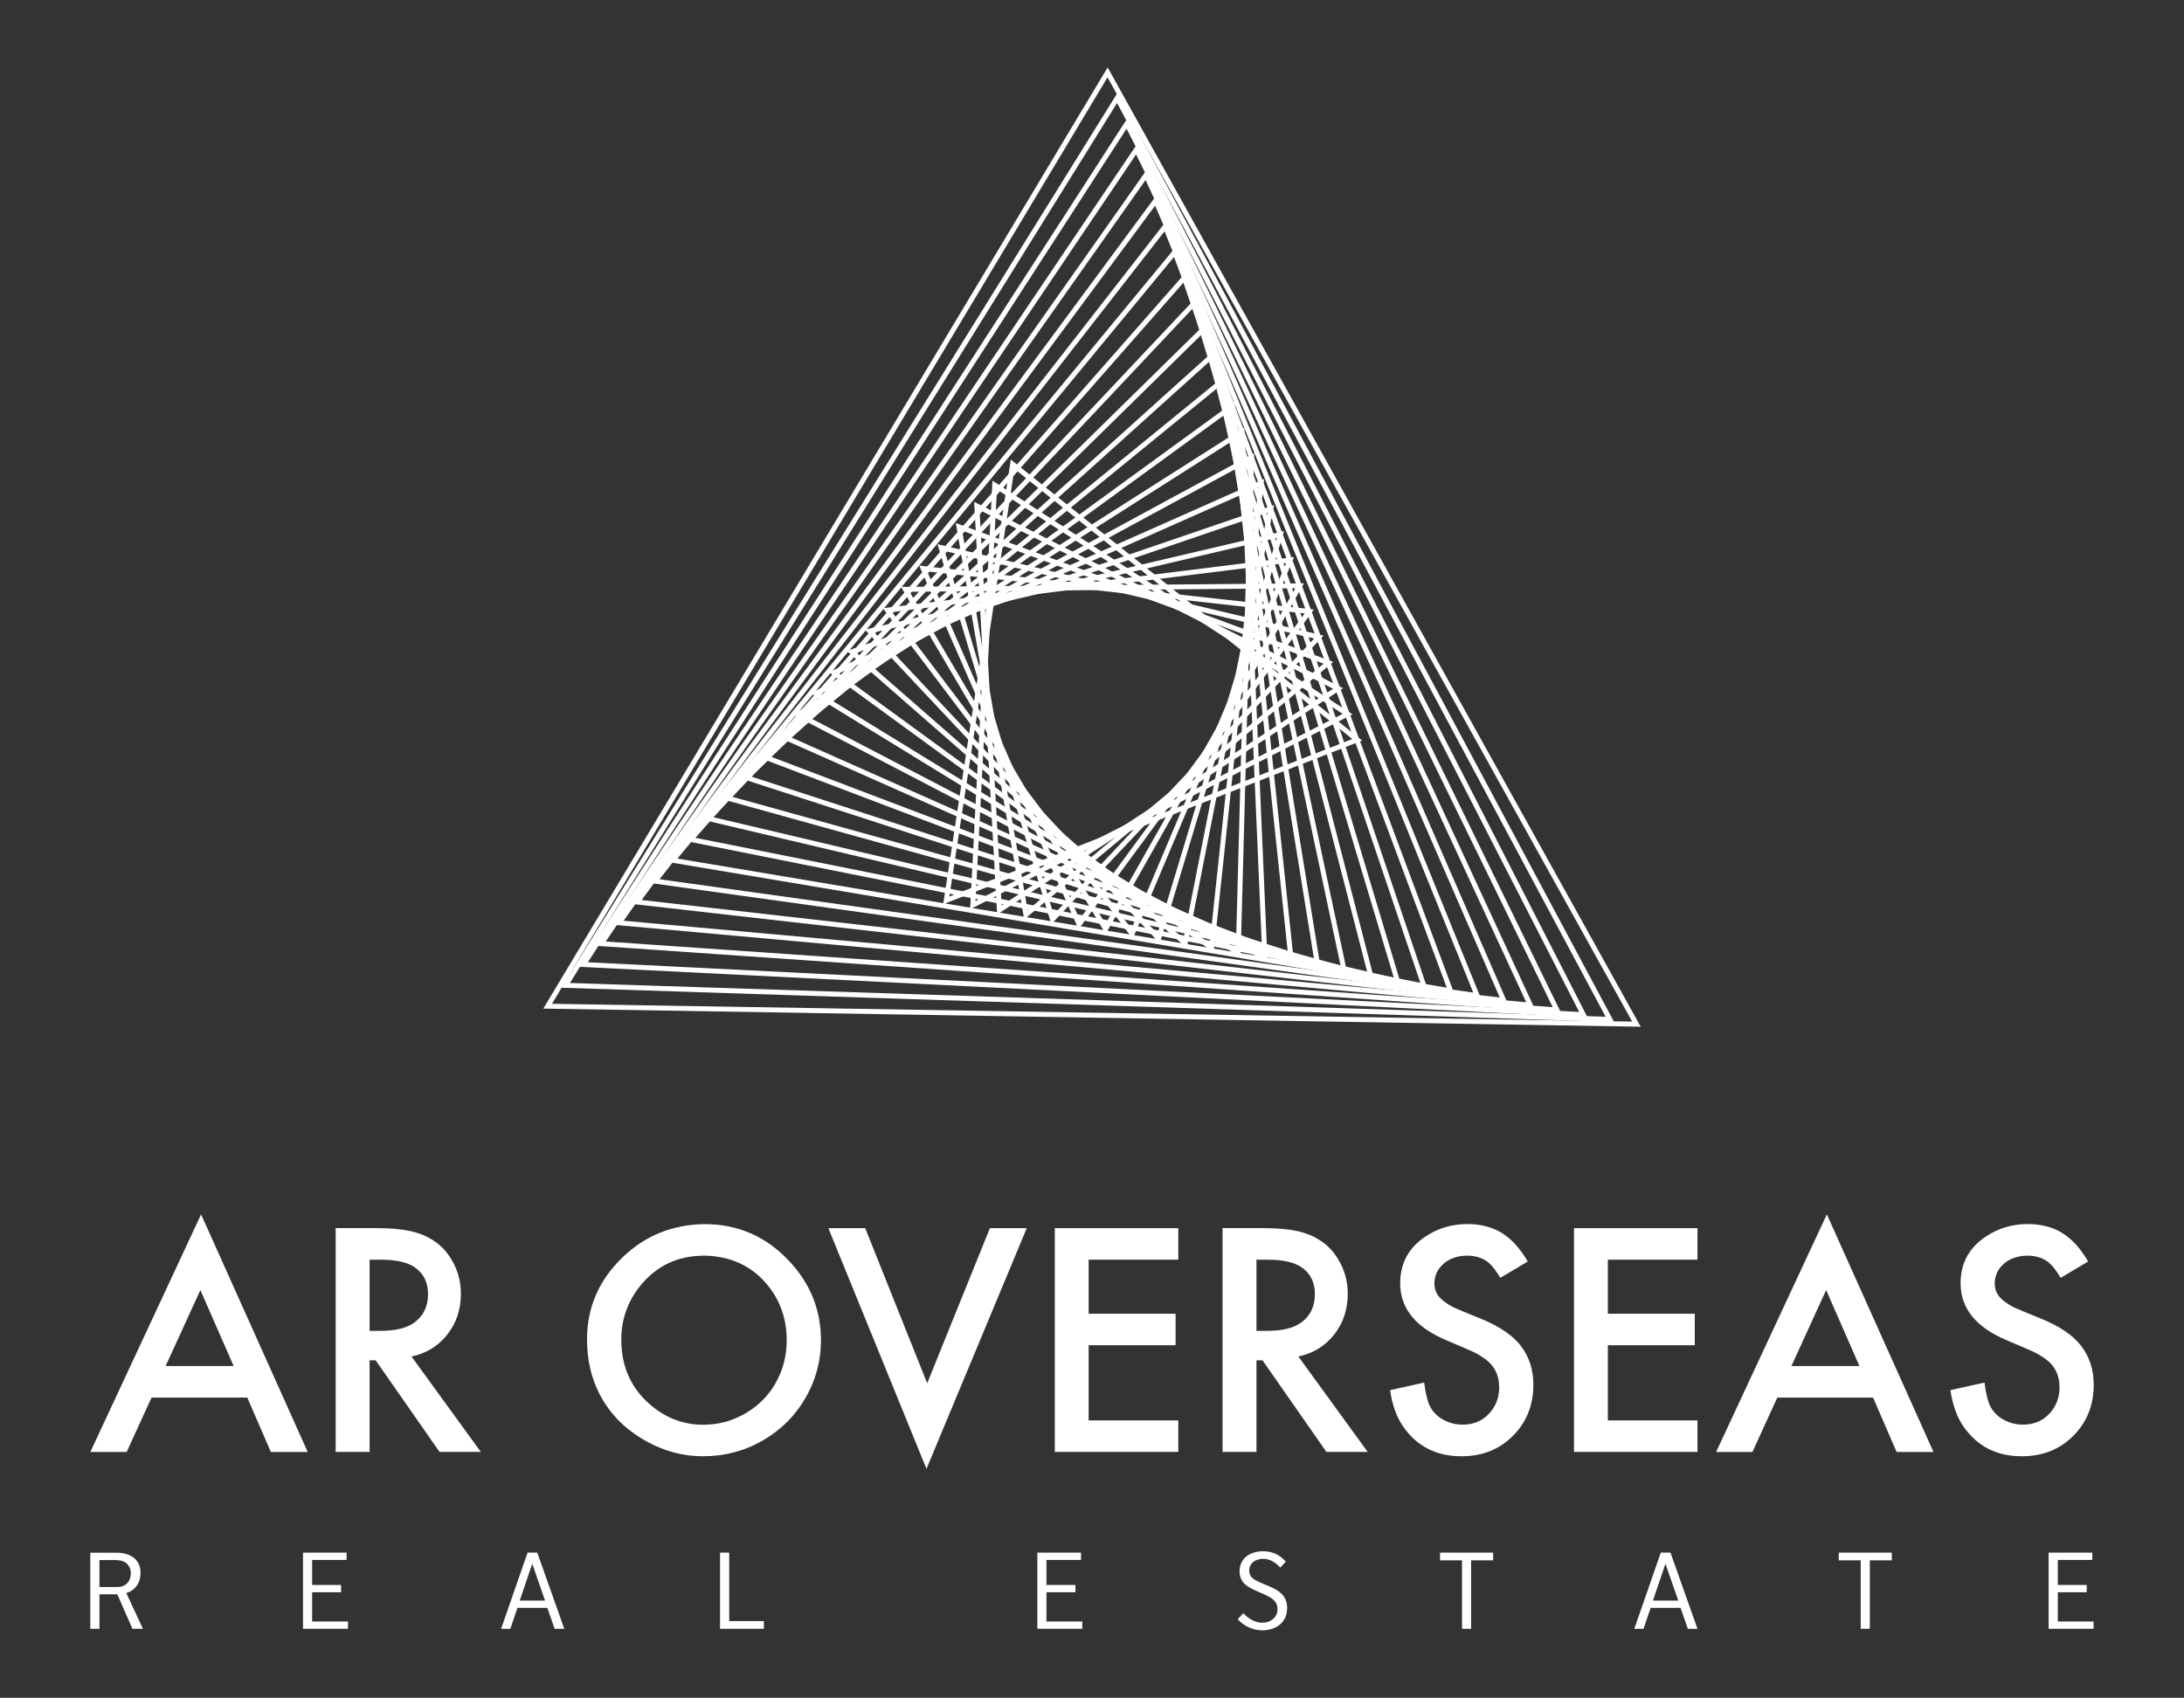 <?xml version="1.0" encoding="UTF-8"?> <svg xmlns="http://www.w3.org/2000/svg" id="Layer_1" version="1.1" viewBox="0 0 371.56 288.89"><rect x="0" y="0" width="371.56" height="288.89" fill="#333333" stroke="none"/><defs><style> .st0, .st1 { fill: #fff; } .st1 { fill-rule: evenodd; } </style></defs><path class="st0" d="M39.75,232.44l-5.66-12.93-5.91,12.93h11.57ZM42.06,237.81h-16.28l-4.23,9.25h-6.18l18.84-40.43,18.14,40.43h-6.27l-4.01-9.25Z"></path><path class="st0" d="M62.88,226.45h1.84c2.52,0,4.42-.46,5.71-1.37,1.59-1.12,2.39-2.75,2.39-4.88,0-1.98-.74-3.49-2.23-4.54-1.26-.87-3.15-1.31-5.67-1.31h-2.04v12.1ZM70.01,230.82l11.79,16.23h-7.02l-10.87-15.58h-1.03v15.58h-5.77v-38.08h6.75c2.45,0,4.42.17,5.95.5,1.52.33,2.88.9,4.06,1.7,1.42.94,2.53,2.26,3.37,3.93.78,1.58,1.17,3.26,1.17,5.05,0,2.66-.77,4.97-2.3,6.92-1.54,1.96-3.57,3.21-6.09,3.74Z"></path><path class="st0" d="M119.81,213.66c-4.45,0-8.05,1.67-10.8,5.03-2.21,2.7-3.31,5.78-3.31,9.26,0,4.22,1.41,7.71,4.23,10.43,2.8,2.7,6.04,4.05,9.71,4.05,2.64,0,5.07-.68,7.32-2.02,2.3-1.38,4.05-3.22,5.23-5.51,1.09-2.08,1.65-4.37,1.65-6.85,0-4.01-1.34-7.42-4.03-10.26-2.58-2.68-5.91-4.06-10-4.14M119.86,208.29c5.77,0,10.62,2.16,14.57,6.47,3.49,3.79,5.24,8.23,5.24,13.32,0,3.5-.89,6.76-2.65,9.82-1.75,3.01-4.14,5.39-7.17,7.16-3.12,1.82-6.54,2.73-10.26,2.73-3.29,0-6.44-.82-9.45-2.45-3.62-1.97-6.34-4.66-8.12-8.09-1.44-2.77-2.15-5.89-2.15-9.36,0-5.43,2.03-10.09,6.07-13.97,3.8-3.66,8.43-5.54,13.91-5.63Z"></path><polygon class="st0" points="147.2 208.98 157.74 235.37 168.41 208.98 174.68 208.98 157.62 249.93 140.93 208.98 147.2 208.98"></polygon><polygon class="st0" points="200.46 214.34 185.21 214.34 185.21 223.54 200 223.54 200 228.9 185.21 228.9 185.21 241.69 200.46 241.69 200.46 247.05 179.45 247.05 179.45 208.98 200.46 208.98 200.46 214.34"></polygon><path class="st0" d="M213.76,226.45h1.84c2.52,0,4.42-.46,5.71-1.37,1.59-1.12,2.39-2.75,2.39-4.88,0-1.98-.74-3.49-2.23-4.54-1.26-.87-3.15-1.31-5.67-1.31h-2.04v12.1ZM220.89,230.82l11.79,16.23h-7.02l-10.87-15.58h-1.03v15.58h-5.77v-38.08h6.75c2.45,0,4.42.17,5.95.5,1.52.33,2.88.9,4.06,1.7,1.42.94,2.53,2.26,3.37,3.93.78,1.58,1.17,3.26,1.17,5.05,0,2.66-.77,4.97-2.3,6.92-1.54,1.96-3.57,3.21-6.09,3.74Z"></path><path class="st0" d="M259.89,214.67l-4.65,2.76c-.68-1.14-1.29-1.95-1.81-2.42-.97-.9-2.25-1.35-3.84-1.35s-3.03.48-4.06,1.43c-1,.9-1.5,2.02-1.5,3.32s.6,2.31,1.81,3.15c.56.41,1.09.73,1.6.96.51.24,2.03.87,4.53,1.88,3.17,1.3,5.43,2.85,6.79,4.64,1.41,1.86,2.11,4.05,2.11,6.58,0,3.66-1.29,6.69-3.87,9.07-2.23,2.06-5.01,3.1-8.36,3.1-4.29,0-7.6-1.69-9.94-5.08-1.1-1.6-1.84-3.65-2.21-6.17l5.8-1.29c.24,1.95.6,3.35,1.08,4.21.5.89,1.25,1.62,2.24,2.15.99.53,2.06.8,3.23.8,1.92,0,3.47-.68,4.66-2.06,1.04-1.19,1.55-2.63,1.55-4.3,0-2.14-.88-3.81-2.64-4.99-.63-.43-1.21-.77-1.75-1.02-.53-.26-2.09-.92-4.69-2.03-5.18-2.2-7.76-5.41-7.76-9.66,0-3.41,1.45-6.07,4.35-7.98,2.11-1.4,4.47-2.09,7.07-2.09,2.28,0,4.24.51,5.89,1.53,1.65,1.02,3.11,2.64,4.39,4.84"></path><polygon class="st0" points="288.79 214.34 273.54 214.34 273.54 223.54 288.33 223.54 288.33 228.9 273.54 228.9 273.54 241.69 288.79 241.69 288.79 247.05 267.78 247.05 267.78 208.98 288.79 208.98 288.79 214.34"></polygon><path class="st0" d="M316.34,232.44l-5.66-12.93-5.91,12.93h11.57ZM318.65,237.81h-16.28l-4.23,9.25h-6.18l18.84-40.43,18.14,40.43h-6.27l-4.01-9.25Z"></path><path class="st0" d="M355.22,214.67l-4.65,2.76c-.68-1.14-1.29-1.95-1.81-2.42-.97-.9-2.25-1.35-3.84-1.35s-3.03.48-4.06,1.43c-1,.9-1.5,2.02-1.5,3.32s.6,2.31,1.81,3.15c.56.41,1.09.73,1.6.96.51.24,2.03.87,4.53,1.88,3.17,1.3,5.43,2.85,6.79,4.64,1.41,1.86,2.11,4.05,2.11,6.58,0,3.66-1.29,6.69-3.87,9.07-2.23,2.06-5.01,3.1-8.36,3.1-4.29,0-7.6-1.69-9.94-5.08-1.1-1.6-1.84-3.65-2.21-6.17l5.8-1.29c.24,1.95.6,3.35,1.08,4.21.5.89,1.25,1.62,2.24,2.15.99.53,2.06.8,3.23.8,1.92,0,3.47-.68,4.66-2.06,1.04-1.19,1.55-2.63,1.55-4.3,0-2.14-.87-3.81-2.63-4.99-.63-.43-1.21-.77-1.75-1.02-.53-.26-2.09-.92-4.69-2.03-5.18-2.2-7.76-5.41-7.76-9.66,0-3.41,1.45-6.07,4.35-7.98,2.11-1.4,4.47-2.09,7.07-2.09,2.28,0,4.24.51,5.89,1.53,1.65,1.02,3.11,2.64,4.39,4.84"></path><path class="st0" d="M24.31,277.15h-1.78l-2.57-5.87h-3.04v5.87h-1.56v-12.95h4.32c.73,0,1.37.08,1.9.25.53.17.97.41,1.31.72.34.31.6.67.77,1.08.17.41.25.86.25,1.35,0,.86-.21,1.6-.64,2.2-.42.61-1.02,1.03-1.79,1.26l2.83,6.08ZM19.92,270.04c.42,0,.78-.07,1.07-.2.3-.13.54-.31.73-.54.19-.22.32-.47.41-.76.09-.28.13-.57.13-.86,0-.63-.22-1.16-.65-1.59-.44-.43-1.13-.64-2.09-.64h-2.6v4.59h3Z"></path><polygon class="st0" points="59.2 277.15 51.55 277.15 51.55 264.19 58.97 264.19 58.97 265.43 53.1 265.43 53.1 269.69 58.03 269.69 58.03 270.93 53.1 270.93 53.1 275.91 59.2 275.91 59.2 277.15"></polygon><path class="st0" d="M96,277.15h-1.64l-1.24-3.56h-5.09l-1.21,3.56h-1.57l4.51-12.97h1.64l4.6,12.97ZM92.73,272.35l-2.18-6.27-2.13,6.27h4.32Z"></path><polygon class="st0" points="129.95 277.15 122.5 277.15 122.5 264.19 124.06 264.19 124.06 275.84 129.95 275.84 129.95 277.15"></polygon><polygon class="st0" points="184.13 277.15 176.48 277.15 176.48 264.19 183.91 264.19 183.91 265.43 178.03 265.43 178.03 269.69 182.96 269.69 182.96 270.93 178.03 270.93 178.03 275.91 184.13 275.91 184.13 277.15"></polygon><path class="st0" d="M215.81,269.86c.45.2.87.41,1.26.62s.72.47,1,.76c.29.29.51.63.67,1.01.16.38.24.84.24,1.36,0,.64-.12,1.2-.35,1.67-.23.47-.54.87-.93,1.18-.38.31-.83.55-1.34.71-.51.16-1.03.24-1.58.24-.83,0-1.61-.17-2.34-.52-.73-.34-1.36-.8-1.87-1.37l.96-1.03c.45.51.97.91,1.54,1.2.57.29,1.14.43,1.7.43.3,0,.61-.05.91-.14.3-.09.58-.24.82-.43.24-.19.45-.43.6-.72.16-.29.24-.62.24-1,0-.34-.05-.63-.17-.89-.11-.26-.27-.48-.47-.68-.2-.2-.45-.38-.73-.53-.29-.16-.61-.32-.97-.48l-1.24-.54c-.4-.17-.77-.36-1.12-.55-.35-.19-.65-.42-.91-.67-.26-.26-.46-.55-.61-.89-.15-.34-.23-.74-.23-1.21,0-.56.1-1.05.31-1.48.21-.43.49-.79.85-1.08.36-.29.78-.5,1.27-.65.49-.15,1.01-.23,1.57-.23.8,0,1.53.16,2.18.47.65.31,1.21.75,1.68,1.31l-.94,1c-.37-.43-.82-.79-1.33-1.07-.51-.28-1.04-.42-1.59-.42-.31,0-.61.04-.9.13-.29.09-.54.22-.75.38-.22.17-.39.38-.52.63-.13.25-.19.54-.19.88,0,.52.18.93.53,1.23.35.3.85.58,1.49.85l1.24.52Z"></path><polygon class="st0" points="254.02 265.5 250.28 265.5 250.28 277.15 248.73 277.15 248.73 265.5 244.99 265.5 244.99 264.19 254.02 264.19 254.02 265.5"></polygon><path class="st0" d="M288.79,277.15h-1.64l-1.24-3.56h-5.09l-1.21,3.56h-1.57l4.51-12.97h1.64l4.6,12.97ZM285.52,272.35l-2.18-6.27-2.13,6.27h4.32Z"></path><polygon class="st0" points="321.85 265.5 318.11 265.5 318.11 277.15 316.56 277.15 316.56 265.5 312.82 265.5 312.82 264.19 321.85 264.19 321.85 265.5"></polygon><polygon class="st0" points="356.18 277.15 348.53 277.15 348.53 264.19 355.96 264.19 355.96 265.43 350.09 265.43 350.09 269.69 355.01 269.69 355.01 270.93 350.09 270.93 350.09 275.91 356.18 275.91 356.18 277.15"></polygon><path class="st1" d="M172.45,79.44l-11.16,73.41,69.15-27.04-57.99-46.37ZM160.75,153.18l11.29-74.22.06-.41.32.26,58.63,46.88.32.26-.38.15-69.92,27.33-.38.15.06-.41Z"></path><path class="st1" d="M161.1,152.82l11.16-73.41.05-.32.25.2,57.99,46.37.25.2-.3.12-69.15,27.04-.3.12.05-.32ZM172.58,79.78l-11.07,72.77,68.56-26.8-57.49-45.97ZM172.22,78.99l-11.29,74.22v.09s.07-.03.07-.03l69.92-27.33.08-.03-.07-.06-58.63-46.88-.07-.06v.09ZM160.57,153.15l11.29-74.22.06-.41.05-.32.25.2.32.26,58.63,46.88.32.26.25.2-.3.12-.38.15-69.92,27.33-.38.15-.3.12.05-.32.06-.41Z"></path><path class="st1" d="M169.45,82.96l-3.69,70.66,63.04-32.14-59.35-38.52ZM165.26,154.01l3.73-71.48.02-.41.34.22,60.04,38.97.34.22-.37.19-63.77,32.51-.36.19.02-.41Z"></path><path class="st1" d="M165.57,153.62l3.69-70.66.02-.32.27.18,59.35,38.52.27.17-.29.15-63.04,32.14-.29.15.02-.32ZM169.61,83.3l-3.65,70.02,62.47-31.85-58.81-38.17ZM169.18,82.54l-3.73,71.48v.09s.07-.04.07-.04l63.77-32.51.08-.04-.08-.05-60.04-38.97-.07-.05v.09ZM165.08,154l3.73-71.48.02-.41.02-.32.27.17.34.22,60.04,38.97.34.22.27.17-.29.15-.37.19-63.77,32.51-.37.19-.29.15.02-.32.02-.41Z"></path><path class="st1" d="M166.45,86.49l3.78,67.92,56.93-37.24-60.72-30.69ZM169.78,154.85l-3.83-68.74-.02-.41.37.19,61.45,31.05.37.19-.34.22-57.62,37.69-.34.22-.02-.41Z"></path><path class="st1" d="M170.05,154.42l-3.78-67.92-.02-.32.29.14,60.72,30.69.29.14-.27.18-56.93,37.24-.27.17-.02-.32ZM166.65,86.8l3.75,67.28,56.4-36.89-60.14-30.4ZM166.14,86.09l3.83,68.74v.09s.08-.05.08-.05l57.62-37.69.08-.05-.08-.04-61.45-31.06-.08-.04v.09ZM169.6,154.86l-3.83-68.74-.02-.41-.02-.32.29.15.37.18,61.45,31.06.37.18.29.14-.27.18-.34.22-57.62,37.69-.34.22-.27.18-.02-.32-.02-.41Z"></path><path class="st1" d="M163.45,90l11.25,65.2,50.84-42.34-62.09-22.86ZM174.3,155.68l-11.39-66.01-.07-.4.38.14,62.86,23.14.39.14-.32.26-51.47,42.87-.31.26-.07-.4Z"></path><path class="st1" d="M174.52,155.23l-11.25-65.2-.05-.32.3.11,62.09,22.86.3.11-.25.21-50.84,42.34-.25.21-.06-.32ZM163.69,90.29l11.14,64.57,50.35-41.93-61.48-22.63ZM163.09,89.64l11.39,66.01v.09s.08-.06.08-.06l51.47-42.87.07-.06-.08-.03-62.86-23.14-.08-.03v.09ZM174.12,155.72l-11.39-66.01-.07-.4-.05-.32.3.11.38.14,62.86,23.14.38.14.3.11-.25.21-.31.26-51.47,42.87-.32.26-.25.2-.05-.32-.07-.4Z"></path><path class="st1" d="M160.45,93.51l18.71,62.48,44.76-47.45-63.47-15.04ZM178.82,156.52l-18.95-63.27-.12-.39.4.09,64.27,15.23.4.09-.28.3-45.32,48.04-.28.3-.12-.39Z"></path><path class="st1" d="M178.98,156.04l-18.71-62.48-.09-.31.31.07,63.47,15.04.31.07-.22.23-44.76,47.45-.22.23-.09-.31ZM160.72,93.76l18.53,61.87,44.32-46.98-62.84-14.89ZM160.05,93.2l18.95,63.27.03.09.06-.07,45.32-48.04.06-.06-.09-.02h0l-64.27-15.23-.09-.02.03.09ZM178.65,156.57l-18.95-63.27-.12-.39-.09-.31.31.07.4.09h0l64.27,15.23.4.09.31.07-.22.23-.28.3-45.32,48.04-.28.3-.22.23-.09-.31-.12-.39Z"></path><path class="st1" d="M157.44,97.01l26.18,59.78,38.68-52.56-64.86-7.22ZM183.35,157.36l-26.51-60.53-.16-.38.41.04,65.68,7.31.41.05-.24.33-39.17,53.22-.24.33-.16-.38Z"></path><path class="st1" d="M183.45,156.87l-26.18-59.78-.13-.29.32.04,64.86,7.22.32.03-.19.26-38.68,52.56-.19.26-.13-.29ZM157.74,97.23l25.92,59.19,38.3-52.04-64.22-7.15ZM157.01,96.75l26.51,60.53.04.08.05-.07,39.17-53.22.05-.07h-.09s-65.68-7.32-65.68-7.32h-.09s.04.07.04.07ZM183.18,157.43l-26.51-60.53-.16-.38-.13-.29.32.04.41.05,65.68,7.31.41.05.32.04-.19.26-.24.33-39.17,53.22-.24.33-.19.26-.13-.29-.16-.38Z"></path><path class="st1" d="M154.43,100.51l33.65,57.09,32.62-57.68-66.26.59ZM187.88,158.19l-34.06-57.8-.21-.35h.41s67.08-.61,67.08-.61h.41s-.2.35-.2.35l-33.02,58.4-.2.36-.21-.35Z"></path><path class="st1" d="M187.92,157.69l-33.65-57.09-.16-.28h.32s66.27-.6,66.27-.6h.32s-.16.28-.16.28l-32.62,57.68-.16.28-.16-.28ZM154.75,100.69l33.32,56.54,32.3-57.13-65.62.59ZM153.97,100.3l34.06,57.8.05.08.04-.08h0s33.02-58.4,33.02-58.4l.04-.08h-.09s-67.09.6-67.09.6h-.09s.05.08.05.08ZM187.72,158.29l-34.06-57.8-.21-.35-.16-.28h.32s.41,0,.41,0l67.09-.6h.41s.32,0,.32,0l-.16.28-.2.36-33.02,58.4-.2.36-.16.28-.16-.28-.21-.35h0Z"></path><path class="st1" d="M151.41,104.01l41.13,54.4,26.55-62.82-67.68,8.42ZM192.41,159.03l-41.62-55.06-.25-.33.41-.05,68.49-8.52.41-.05-.16.38-26.87,63.58-.16.38-.25-.33Z"></path><path class="st1" d="M192.39,158.52l-41.13-54.4-.19-.26.32-.04,67.68-8.42.32-.04-.13.3-26.55,62.82-.12.3-.19-.26ZM151.76,104.15l40.74,53.89,26.3-62.23-67.04,8.34ZM150.94,103.85l41.62,55.06.05.07.03-.08,26.87-63.58.03-.08h-.09s-68.49,8.53-68.49,8.53h-.09s.05.08.05.08ZM192.26,159.14l-41.62-55.06-.25-.33-.19-.26.32-.04.41-.05,68.49-8.52.41-.05.32-.04-.12.3-.16.38-26.87,63.58-.16.38-.13.3-.19-.26-.25-.33Z"></path><path class="st1" d="M148.39,107.51l48.62,51.72,20.48-67.97-69.1,16.24ZM196.94,159.86l-49.18-52.32-.28-.3.4-.09,69.9-16.43.4-.09-.12.39-20.72,68.75-.12.39-.28-.3Z"></path><path class="st1" d="M196.87,159.36l-48.62-51.72-.22-.23.31-.07,69.1-16.24.31-.07-.09.31-20.48,67.97-.09.31-.22-.23ZM148.74,107.61l48.18,51.26,20.3-67.35-68.48,16.09ZM147.9,107.4l49.18,52.32.06.06.03-.09,20.72-68.75.02-.08-.09.02-69.9,16.43-.09.02.06.06ZM196.81,159.98l-49.18-52.32-.28-.3-.22-.23.31-.07.4-.09,69.9-16.43.4-.09.31-.07-.09.31-.12.39-20.72,68.75-.12.39-.09.31-.22-.23-.28-.3Z"></path><path class="st1" d="M145.36,111.01l56.12,49.05,14.41-73.13-70.54,24.08ZM201.47,160.68l-56.74-49.58-.31-.27.39-.13,71.31-24.35.39-.13-.08.4-14.57,73.93-.08.4-.31-.27Z"></path><path class="st1" d="M201.36,160.19l-56.12-49.05-.24-.21.3-.1,70.53-24.08.3-.1-.06.31-14.42,73.12-.06.31-.24-.21ZM145.72,111.08l55.64,48.62,14.29-72.49-69.93,23.87ZM144.86,110.96l56.74,49.58.07.06.02-.09,14.57-73.93.02-.09-.08.03-71.31,24.35-.08.03.07.06ZM201.35,160.82l-56.74-49.59-.31-.27-.24-.21.3-.1.39-.13,71.31-24.35.39-.13.3-.1-.06.32-.08.4-14.57,73.93-.08.4-.06.31-.24-.21-.31-.27Z"></path><path class="st1" d="M142.32,114.51l63.63,46.37,8.34-78.29-71.97,31.93ZM206.01,161.5l-64.3-46.85-.33-.24.38-.17,72.72-32.26.37-.17-.04.41-8.42,79.11-.04.41-.33-.24Z"></path><path class="st1" d="M205.85,161.03l-63.63-46.37-.26-.19.29-.13,71.97-31.93.29-.13-.03.32-8.34,78.29-.03.32-.26-.19ZM142.69,114.55l63.12,45.99,8.27-77.65-71.38,31.67ZM141.82,114.5l64.3,46.85h0l.07.05v-.09s8.43-79.11,8.43-79.11v-.09s-.07.04-.07.04l-72.72,32.26-.08.04.07.05ZM205.9,161.65l-64.3-46.85-.33-.24-.26-.19.29-.13.37-.17,72.72-32.26.37-.17.29-.13-.03.32-.04.41-8.42,79.11-.04.41-.03.32-.26-.19-.33-.24h0Z"></path><path class="st1" d="M139.28,118.02l71.16,43.68,2.25-83.46-73.41,39.78ZM210.54,162.32l-71.86-44.11-.35-.21.36-.2,74.13-40.17.36-.2v.41s-2.28,84.28-2.28,84.28v.41s-.36-.21-.36-.21Z"></path><path class="st1" d="M210.34,161.86l-71.16-43.68-.27-.17.28-.15,73.41-39.78.28-.15v.32s-2.26,83.47-2.26,83.47v.32s-.28-.17-.28-.17ZM139.65,118.03l70.61,43.35,2.23-82.82-72.84,39.48ZM138.78,118.05l71.86,44.11.08.05v-.09s2.28-84.29,2.28-84.29v-.09s-.08.04-.08.04l-74.13,40.17-.08.04.08.05ZM210.44,162.48l-71.86-44.11-.35-.22-.27-.17.28-.15.36-.2,74.13-40.17.36-.19.28-.15v.32s-.02.41-.02.41l-2.27,84.28v.41s-.02.32-.02.32l-.27-.17-.35-.21Z"></path><path class="st1" d="M136.24,121.54l78.69,41-3.84-88.64-74.85,47.65ZM215.07,163.14l-79.41-41.38-.36-.19.35-.22,75.54-48.09.35-.22.02.41,3.88,89.46.02.41-.36-.19Z"></path><path class="st1" d="M214.84,162.7l-78.69-41-.28-.15.27-.17,74.85-47.65.27-.17v.32s3.85,88.64,3.85,88.64v.32s-.27-.15-.27-.15ZM136.61,121.52l78.12,40.7-3.81-88-74.3,47.3ZM135.74,121.6h0s79.41,41.37,79.41,41.37h0s.08.04.08.04v-.09s-3.88-89.46-3.88-89.46h0s0-.09,0-.09l-.07.05-75.54,48.09-.08.05.08.04ZM214.98,163.31l-79.42-41.37h0s-.36-.19-.36-.19l-.28-.15.27-.17.35-.22,75.54-48.09.35-.22.27-.17v.32s.03.41.03.41l3.88,89.46.02.41v.32s-.27-.15-.27-.15l-.36-.19h0Z"></path><path class="st1" d="M133.19,125.05l86.22,38.3-9.94-93.82-76.29,55.52ZM219.6,163.96l-86.97-38.64-.37-.17.33-.24,76.95-56,.33-.24.04.41,10.03,94.64.04.41-.37-.17Z"></path><path class="st1" d="M219.34,163.53l-86.22-38.3-.29-.13.26-.19,76.29-55.52.26-.19.03.32,9.94,93.82.03.32-.29-.13ZM133.56,125.01l85.64,38.04-9.87-93.19-75.77,55.14ZM132.7,125.15l86.97,38.64.08.04v-.09s-10.04-94.64-10.04-94.64v-.09s-.08.05-.08.05l-76.95,56-.07.05.08.04ZM219.53,164.13l-86.97-38.64-.37-.17-.29-.13.26-.19.33-.24,76.95-56h0s.33-.24.33-.24l.26-.19.03.32.04.41,10.03,94.64.04.41.03.32-.29-.13-.37-.17Z"></path><path class="st1" d="M130.15,128.57l93.77,35.61-16.04-99.01-77.72,63.4ZM224.13,164.77l-94.53-35.9-.38-.15.32-.26,78.36-63.92.32-.26.07.41,16.17,99.82.06.4-.38-.15Z"></path><path class="st1" d="M223.85,164.36l-93.77-35.61-.3-.11.25-.2,77.72-63.4.25-.2.05.32,16.04,99.01.05.32-.3-.11ZM130.51,128.51l93.16,35.38-15.94-98.37-77.22,62.99ZM129.66,128.7l94.53,35.9.08.03v-.09s-16.19-99.82-16.19-99.82v-.09s-.08.06-.08.06l-78.36,63.92-.07.06.08.03ZM224.06,164.95l-94.53-35.9-.38-.15-.3-.11.25-.2.32-.26,78.36-63.92.32-.26.25-.2.05.32.07.41h0s16.17,99.82,16.17,99.82l.07.4.05.32-.3-.11-.38-.15Z"></path><path class="st1" d="M127.1,132.1l101.31,32.91-22.15-104.19-79.16,71.28ZM228.65,165.59l-102.09-33.16-.39-.13.3-.27,79.77-71.83.31-.28.09.4,22.32,104.99.09.4-.39-.13Z"></path><path class="st1" d="M228.35,165.18l-101.31-32.91-.31-.1.24-.21,79.16-71.28.24-.21.07.31,22.15,104.19.07.31-.31-.1ZM127.46,132.02l100.7,32.71-22.02-103.56-78.68,70.85ZM126.62,132.25l102.09,33.16.08.03-.02-.09-22.32-104.99-.02-.09-.07.06-79.77,71.83-.07.06.09.03ZM228.6,165.76l-102.09-33.16-.39-.13-.31-.1.24-.22.3-.27,79.77-71.83.3-.27.24-.21.07.31.09.4,22.32,104.99.09.4.07.31-.31-.1-.39-.13Z"></path><path class="st1" d="M124.05,135.62l108.86,30.21-28.27-109.38-80.59,79.17ZM233.18,166.4l-109.65-30.43-.4-.11.29-.29,81.17-79.75.29-.29.1.4,28.48,110.17.1.4-.39-.11Z"></path><path class="st1" d="M232.86,166.01l-108.86-30.21-.31-.09.23-.22,80.59-79.17.23-.23.08.31,28.27,109.38.08.31-.31-.09ZM124.41,135.53l108.24,30.04-28.11-108.76-80.13,78.72ZM123.58,135.79l109.65,30.43.09.02-.02-.09-28.48-110.17-.02-.09-.06.06-81.17,79.75-.06.06.09.02ZM233.13,166.58l-109.65-30.43-.4-.11-.31-.09.23-.22.29-.29,81.17-79.75.29-.29.23-.22.08.31.1.4,28.48,110.17h0s.1.4.1.4l.08.31-.31-.09-.39-.11Z"></path><path class="st1" d="M121.01,139.15l116.41,27.5-34.39-114.56-82.02,87.06ZM237.71,167.21l-117.21-27.69-.4-.09.28-.3,82.58-87.66.28-.3.12.39,34.62,115.35.12.39-.4-.09Z"></path><path class="st1" d="M237.37,166.83l-116.41-27.5-.31-.07.22-.23,82.02-87.06.22-.23.09.31,34.39,114.56.09.31-.31-.07ZM121.36,139.05l115.78,27.35-34.2-113.95-81.58,86.59ZM120.54,139.34l117.21,27.69.09.02-.03-.09-34.62-115.35-.03-.09-.06.06-82.58,87.66-.06.07.09.02ZM237.67,167.39l-117.21-27.69-.4-.09-.31-.07.22-.23.28-.3,82.58-87.66.28-.3.22-.23.09.31.12.39,34.62,115.35.12.39.09.31-.31-.07-.4-.09Z"></path><path class="st1" d="M117.96,142.68l123.96,24.79-40.51-119.75-83.45,94.96ZM242.23,168.02l-124.77-24.95-.4-.08.27-.31,83.99-95.57.27-.31.13.39,40.77,120.53.13.39-.4-.08Z"></path><path class="st1" d="M241.88,167.66l-123.96-24.79-.31-.06.21-.24,83.45-94.96.21-.24.1.3,40.51,119.75.1.31-.31-.06ZM118.31,142.56l123.33,24.67-40.3-119.14-83.03,94.47ZM117.5,142.89l124.77,24.95h0s.09.02.09.02l-.03-.09-40.77-120.53-.03-.08-.06.07-83.99,95.57-.06.07.09.02ZM242.19,168.2l-124.77-24.95-.4-.08-.31-.06.21-.24.27-.31,83.99-95.57.27-.31.21-.24.1.3.13.39,40.77,120.53.13.39.1.3-.31-.06-.4-.08h0Z"></path><path class="st1" d="M114.91,146.22l131.52,22.08-46.64-124.94-84.88,102.86ZM246.75,168.83l-132.32-22.22-.4-.07.26-.32,85.4-103.49.26-.32.14.38,46.92,125.7.14.38-.4-.07Z"></path><path class="st1" d="M246.4,168.48l-131.52-22.08-.32-.05.2-.25,84.88-102.86.2-.25.11.3,46.64,124.94.11.3-.32-.05ZM115.26,146.09l130.88,21.97-46.41-124.34-84.47,102.36ZM114.46,146.43l132.32,22.22h.09s-.03-.07-.03-.07l-46.92-125.7-.03-.08-.06.07h0l-85.4,103.49-.06.07h.09ZM246.72,169.02l-132.32-22.22-.4-.07-.32-.05.2-.25.26-.32,85.4-103.49h0s.26-.32.26-.32l.2-.25.11.3.14.38,46.92,125.7.14.38.11.3-.32-.05-.4-.07Z"></path><path class="st1" d="M111.87,149.75l139.07,19.37-52.76-130.12-86.31,110.76ZM251.28,169.64l-139.88-19.48-.41-.06.25-.32,86.81-111.4.25-.32.15.38,53.07,130.88.15.38-.41-.06Z"></path><path class="st1" d="M250.91,169.3l-139.07-19.37-.32-.04.2-.25,86.31-110.75.2-.25.12.3,52.76,130.12.12.3-.32-.04ZM112.21,149.61l138.43,19.28-52.52-129.53-85.91,110.25ZM111.42,149.98l139.88,19.48h.09s-.03-.07-.03-.07l-53.07-130.88-.03-.08-.06.07-86.81,111.4-.05.07h.09ZM251.25,169.83l-139.88-19.48-.41-.06-.32-.04.2-.25.25-.32,86.81-111.4.25-.32.2-.25.12.3.15.38,53.07,130.88.15.38.12.3-.32-.04-.41-.06Z"></path><path class="st1" d="M108.82,153.29l146.63,16.65-58.89-135.31-87.73,118.66ZM255.8,170.45l-147.44-16.74-.41-.05.24-.33,88.22-119.32.24-.33.16.38,59.22,136.06.16.38-.41-.05Z"></path><path class="st1" d="M255.42,170.12l-146.63-16.65-.32-.04.19-.26,87.73-118.66.19-.26.13.29,58.89,135.31.13.3-.32-.04ZM109.16,153.14l145.99,16.58-58.64-134.72-87.35,118.14ZM108.38,153.53l147.44,16.74h.09s-.04-.07-.04-.07l-59.22-136.06-.04-.08-.05.07-88.22,119.32-.05.07h.09ZM255.78,170.64l-147.44-16.74-.41-.05-.32-.04.19-.26.24-.33,88.22-119.32.24-.33.19-.26.13.29.16.38,59.22,136.06.16.38.13.3-.32-.04-.41-.05Z"></path><path class="st1" d="M105.77,156.82l154.18,13.93L194.93,30.26l-89.16,126.56ZM260.32,171.26l-155-14-.41-.04.24-.34L194.78,29.65l.24-.34.17.37,65.37,141.24.17.37-.41-.04Z"></path><path class="st1" d="M259.94,170.94l-154.18-13.93-.32-.03.18-.26L194.78,30.16l.18-.26.14.29,65.03,140.49.13.29-.32-.03ZM106.11,156.67l153.54,13.87L194.89,30.63l-88.79,126.04ZM105.34,157.07l155,14h.09s-.04-.07-.04-.07L195.02,29.77l-.04-.08-.05.07-89.63,127.23-.05.07h.09ZM260.3,171.45l-155-14.01-.41-.04-.32-.03.18-.26.24-.34L194.63,29.55l.24-.34.18-.26.14.29.17.37,65.37,141.24.17.37.13.29-.32-.03-.41-.04Z"></path><path class="st1" d="M102.73,160.36l161.74,11.21L193.3,25.9l-90.58,134.46ZM264.84,172.07l-162.56-11.27-.41-.03.23-.34L193.14,25.29l.23-.34.18.37,71.52,146.41.18.37-.41-.03Z"></path><path class="st1" d="M264.45,171.76l-161.74-11.21-.32-.02.18-.27L193.15,25.79l.18-.27.14.29,71.16,145.68.14.29-.32-.02ZM103.06,160.2l161.1,11.17L193.28,26.27l-90.22,133.93ZM102.3,160.62l162.56,11.27h.09s-.04-.07-.04-.07L193.38,25.4l-.04-.08-.05.07-91.04,135.15-.05.07h.09ZM264.83,172.26l-162.56-11.27-.41-.03-.32-.02.18-.27.23-.34L192.99,25.19l.23-.34.18-.27.14.29.18.37,71.52,146.41.18.37.14.29-.32-.02-.41-.03Z"></path><path class="st1" d="M99.68,163.9l169.3,8.49L191.68,21.53l-92,142.37ZM269.36,172.88l-170.12-8.53-.41-.02.22-.34L191.51,20.93l.22-.34.19.36,77.67,151.59.19.36-.41-.02Z"></path><path class="st1" d="M268.97,172.58l-169.3-8.49-.32-.02.17-.27L191.53,21.43l.17-.27.15.29,77.3,150.86.15.29-.32-.02ZM100.01,163.73l168.66,8.46L191.66,21.9l-91.65,141.83ZM99.25,164.17l170.12,8.53h.09s-.04-.07-.04-.07L191.75,21.03l-.04-.08-.05.08h0l-92.45,143.06-.05.07h.09ZM269.35,173.07l-170.12-8.53-.41-.02-.32-.02.17-.27.22-.34L191.35,20.83h0l.22-.34.17-.27.15.28.19.37,77.67,151.59.19.36.15.29-.32-.02-.41-.02Z"></path><path class="st1" d="M96.63,167.44l176.86,5.77L190.06,17.16l-93.42,150.28ZM273.88,173.69l-177.68-5.8h-.41s.22-.36.22-.36L189.87,16.56l.22-.35.19.36,83.82,156.77.19.36h-.41Z"></path><path class="st1" d="M273.48,173.39l-176.85-5.77h-.32s.17-.28.17-.28L189.9,17.06l.17-.27.15.28,83.43,156.05.15.28h-.32ZM96.96,167.26l176.21,5.75L190.04,17.53l-93.08,149.73ZM96.21,167.71l177.67,5.79h.09s-.04-.07-.04-.07L190.12,16.66l-.04-.08-.05.08-93.86,150.97-.05.08h.09ZM273.88,173.88l-177.67-5.79h-.41s-.32-.02-.32-.02l.17-.27.22-.35L189.71,16.46l.22-.35.17-.27.15.28.19.36,83.82,156.77.19.36.15.28h-.32s-.41-.02-.41-.02Z"></path><path class="st1" d="M188.43,12.79l-94.84,158.19,184.42,3.04L188.43,12.79ZM92.97,171.09L188.23,12.2l.21-.35.2.36,89.97,161.95.2.36h-.41s-185.23-3.06-185.23-3.06h-.41s.21-.36.21-.36Z"></path><path class="st1" d="M93.43,170.88L188.27,12.7l.16-.28.16.28,89.57,161.23.16.28h-.32s-184.41-3.05-184.41-3.05h-.32s.16-.28.16-.28ZM188.42,13.16l-94.51,157.64,183.77,3.03L188.42,13.16ZM188.39,12.29l-95.26,158.89-.05.08h.09s185.23,3.06,185.23,3.06h.09s-.04-.08-.04-.08L188.48,12.3l-.04-.08-.05.08ZM92.81,170.99L188.07,12.1l.21-.35.16-.28.16.28.2.36,89.97,161.95.2.36.16.28h-.32s-.41-.01-.41-.01l-185.23-3.06h-.41s-.32-.01-.32-.01l.16-.28.21-.35Z"></path></svg> 